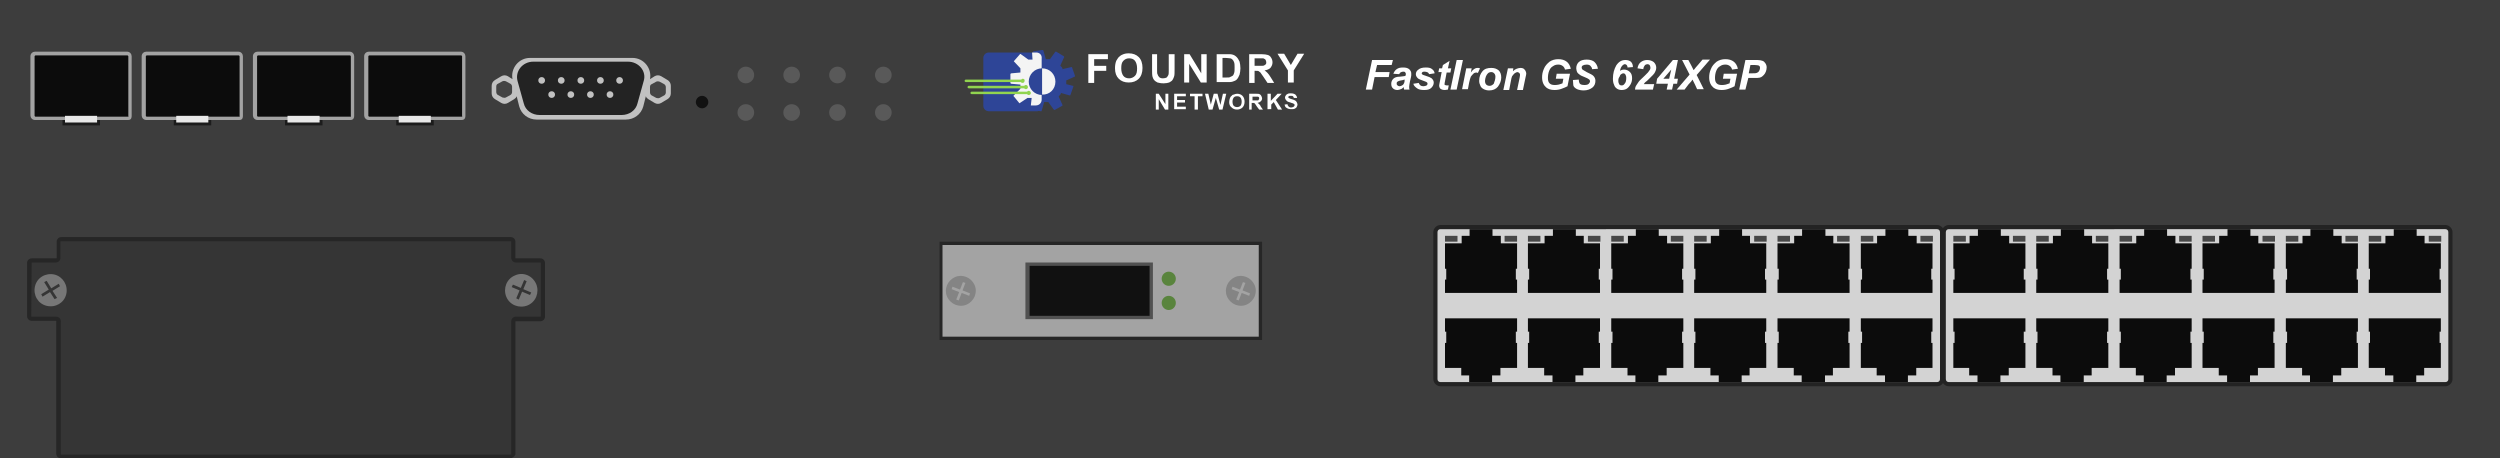 <?xml version="1.0" encoding="utf-8"?>
<!-- Copyright 2022 Virtual Console LLC. All rights reserved. Generator: Adobe Illustrator 26.0.2, SVG Export Plug-In . SVG Version: 6.00 Build 0)  -->
<svg version="1.1" id="Brocade_FGS624XGP" xmlns="http://www.w3.org/2000/svg" xmlns:xlink="http://www.w3.org/1999/xlink" x="0px"
	 y="0px" viewBox="0 0 600 110" style="enable-background:new 0 0 600 110;" xml:space="preserve">
<!-- Created by Evgenia -->
<style type="text/css">
	.st0{fill:#3D3D3D;}
	.st1{fill:#1C1C1C;}
	.st2{fill:#0C0C0C;}
	.st3{fill:#A3A3A3;}
	.st4{fill:#E8E8E8;}
	.st5{fill:#111111;}
	.st6{fill:#595959;}
	.st7{fill:#353535;}
	.st8{fill:#262626;}
	.st9{fill:#777777;}
	.st10{fill:#D3D3D3;}
	.st11{fill:#232323;}
	.st12{fill:#474747;}
	.st13{fill:#C1C1C1;}
	.st14{fill:#444444;}
	.st15{fill:#FFFFFF;}
	.st16{fill:#848484;}
	.st17{fill:#515151;}
	.st18{fill:#59843D;}
	.st19{fill:#2E4597;}
	.st20{fill:#F4F4F4;}
	.st21{fill:#91D44F;}
</style>
<g>
	<rect class="st0" width="600" height="110"/>
	<g>
		<g>
			<rect x="95.1" y="28.7" class="st1" width="9" height="1.4"/>
			<g>
				<path class="st2" d="M111.3,27.7V13.5c0-0.3-0.3-0.7-0.7-0.7h-22c-0.3,0-0.7,0.3-0.7,0.7v14.3c0,0.3,0.3,0.7,0.7,0.7h22.3
					C111.3,28.4,111.3,27.9,111.3,27.7z"/>
				<path class="st3" d="M110.8,28.8H88.5c-0.7,0-1.1-0.6-1.1-1.1V13.5c0-0.7,0.6-1.1,1.1-1.1h22.1c0.7,0,1.1,0.6,1.1,1.1v14.3
					C111.7,28.7,111.1,28.8,110.8,28.8z M88.6,13.3c0,0-0.2,0.1-0.2,0.2v14.3c0,0,0.1,0.2,0.2,0.2h22.3c0.1,0,0-0.1,0-0.2V13.5
					c0,0-0.1-0.2-0.2-0.2H88.6z"/>
			</g>
			<rect x="95.7" y="27.8" class="st4" width="7.7" height="1.6"/>
		</g>
		<g>
			<rect x="68.4" y="28.7" class="st1" width="9" height="1.4"/>
			<g>
				<path class="st2" d="M84.6,27.7V13.5c0-0.3-0.3-0.7-0.7-0.7h-22c-0.3,0-0.7,0.3-0.7,0.7v14.3c0,0.3,0.3,0.7,0.7,0.7h22.3
					C84.6,28.4,84.6,27.9,84.6,27.7z"/>
				<path class="st3" d="M84.1,28.8H61.8c-0.7,0-1.1-0.6-1.1-1.1V13.5c0-0.7,0.6-1.1,1.1-1.1h22.1c0.7,0,1.1,0.6,1.1,1.1v14.3
					C85,28.7,84.4,28.8,84.1,28.8z M61.9,13.3c0,0-0.2,0.1-0.2,0.2v14.3c0,0,0.1,0.2,0.2,0.2h22.3c0.1,0,0-0.1,0-0.2V13.5
					c0,0-0.1-0.2-0.2-0.2H61.9z"/>
			</g>
			<rect x="69" y="27.8" class="st4" width="7.7" height="1.6"/>
		</g>
		<g>
			<rect x="41.7" y="28.7" class="st1" width="9" height="1.4"/>
			<g>
				<path class="st2" d="M57.9,27.7V13.5c0-0.3-0.3-0.7-0.7-0.7h-22c-0.3,0-0.7,0.3-0.7,0.7v14.3c0,0.3,0.3,0.7,0.7,0.7h22.3
					C57.9,28.4,57.9,27.9,57.9,27.7z"/>
				<path class="st3" d="M57.4,28.8H35.1c-0.7,0-1.1-0.6-1.1-1.1V13.5c0-0.7,0.6-1.1,1.1-1.1h22.1c0.7,0,1.1,0.6,1.1,1.1v14.3
					C58.3,28.7,57.8,28.8,57.4,28.8z M35.2,13.3c0,0-0.2,0.1-0.2,0.2v14.3c0,0,0.1,0.2,0.2,0.2h22.3c0.1,0,0-0.1,0-0.2V13.5
					c0,0-0.1-0.2-0.2-0.2H35.2z"/>
			</g>
			<rect x="42.3" y="27.8" class="st4" width="7.7" height="1.6"/>
		</g>
		<g>
			<rect x="15" y="28.7" class="st1" width="9" height="1.4"/>
			<g>
				<path class="st2" d="M31.3,27.7V13.5c0-0.3-0.3-0.7-0.7-0.7H8.5c-0.3,0-0.7,0.3-0.7,0.7v14.3c0,0.3,0.3,0.7,0.7,0.7h22.3
					C31.3,28.4,31.3,27.9,31.3,27.7z"/>
				<path class="st3" d="M30.7,28.8H8.4c-0.7,0-1.1-0.6-1.1-1.1V13.5c0-0.7,0.6-1.1,1.1-1.1h22.1c0.7,0,1.1,0.6,1.1,1.1v14.3
					C31.6,28.7,31.1,28.8,30.7,28.8z M8.5,13.3c0,0-0.2,0.1-0.2,0.2v14.3c0,0,0.1,0.2,0.2,0.2h22.3c0.1,0,0-0.1,0-0.2V13.5
					c0,0-0.1-0.2-0.2-0.2C30.6,13.3,8.5,13.3,8.5,13.3z"/>
			</g>
			<rect x="15.6" y="27.8" class="st4" width="7.7" height="1.6"/>
		</g>
	</g>
	<path class="st5" d="M168.5,26L168.5,26c-0.8,0-1.5-0.7-1.5-1.5l0,0c0-0.8,0.7-1.5,1.5-1.5l0,0c0.8,0,1.5,0.7,1.5,1.5l0,0
		C170,25.3,169.3,26,168.5,26z"/>
	<g>
		<g>
			<circle class="st6" cx="212" cy="18" r="2"/>
			<circle class="st6" cx="212" cy="27" r="2"/>
		</g>
		<g>
			<circle class="st6" cx="201" cy="18" r="2"/>
			<circle class="st6" cx="201" cy="27" r="2"/>
		</g>
		<g>
			<circle class="st6" cx="190" cy="18" r="2"/>
			<circle class="st6" cx="190" cy="27" r="2"/>
		</g>
		<g>
			<circle class="st6" cx="179" cy="18" r="2"/>
			<circle class="st6" cx="179" cy="27" r="2"/>
		</g>
	</g>
	<g>
		<g>
			<path class="st7" d="M129.4,62.5h-5.9c-0.3,0-0.6-0.3-0.6-0.6V58c0-0.3-0.3-0.6-0.6-0.6H14.6c-0.3,0-0.6,0.3-0.6,0.6v3.9
				c0,0.3-0.3,0.6-0.6,0.6H7.6c-0.3,0-0.6,0.3-0.6,0.6V76c0,0.3,0.3,0.6,0.6,0.6h5.9c0.3,0,0.6,0.3,0.6,0.6v31.9
				c0,0.3,0.3,0.6,0.6,0.6h107.9c0.3,0,0.6-0.3,0.6-0.6v-32c0-0.3,0.3-0.6,0.6-0.6h5.9c0.3,0,0.6-0.3,0.6-0.6V63.1
				C130,62.8,129.7,62.5,129.4,62.5z"/>
			<path class="st8" d="M122.4,110H14.6c-0.6,0-1.1-0.5-1.1-1.1V77.1c0,0,0-0.1-0.1-0.1H7.6c-0.6,0-1.1-0.5-1.1-1.1V63.1
				C6.5,62.5,7,62,7.6,62h5.9c0,0,0.1,0,0.1-0.1V58c0-0.6,0.5-1.1,1.1-1.1h107.9c0.6,0,1.1,0.5,1.1,1.1v3.9c0,0,0,0.1,0.1,0.1h5.9
				c0.6,0,1.1,0.5,1.1,1.1V76c0,0.6-0.5,1.1-1.1,1.1h-5.9c0,0-0.1,0-0.1,0.1v31.9C123.5,109.5,123,110,122.4,110z M7.6,63
				C7.5,63,7.5,63,7.6,63L7.5,75.9c0,0,0,0.1,0.1,0.1h5.9c0.6,0,1.1,0.5,1.1,1.1V109c0,0,0,0.1,0.1,0.1h107.9c0,0,0.1,0,0.1-0.1
				V77.1c0-0.6,0.5-1.1,1.1-1.1h5.9c0,0,0.1,0,0.1-0.1V63.1c0,0,0-0.1-0.1-0.1h-5.9c-0.6,0-1.1-0.5-1.1-1.1V58c0,0,0-0.1-0.1-0.1
				h-108c0,0-0.1,0-0.1,0.1v3.9c0,0.6-0.5,1.1-1.1,1.1H7.6z"/>
		</g>
		<path class="st9" d="M13.1,65.9c-2.1-0.5-4.2,0.7-4.7,2.8c-0.5,2.1,0.7,4.2,2.8,4.7s4.2-0.7,4.7-2.8
			C16.4,68.5,15.1,66.4,13.1,65.9z M13.7,71.5l-0.6,0.3L12,70.1l-1.8,1.1l-0.3-0.6l1.8-1.1l-1.1-1.8l0.6-0.3l1.1,1.8l1.8-1.1
			l0.3,0.6l-1.8,1.1L13.7,71.5z"/>
		<path class="st9" d="M123.6,66.1c-2,0.8-2.9,3.1-2.1,5.1s3.1,2.9,5.1,2.1c2-0.8,2.9-3.1,2.1-5.1C127.8,66.1,125.5,65.2,123.6,66.1
			z M127.5,70.2l-0.3,0.6l-1.9-0.8l-0.8,1.9l-0.6-0.3l0.8-1.9l-1.9-0.8l0.3-0.6l1.9,0.8l0.8-1.9l0.6,0.3l-0.8,1.9L127.5,70.2z"/>
	</g>
	<g>
		<g>
			<g>
				<path class="st10" d="M464.9,92.2H345.7c-0.7,0-1.2-0.5-1.2-1.2V55.7c0-0.7,0.5-1.2,1.2-1.2h119.2c0.7,0,1.2,0.5,1.2,1.2V91
					C466.1,91.6,465.6,92.2,464.9,92.2z"/>
				<path class="st11" d="M464.9,92.7H345.7c-0.9,0-1.7-0.8-1.7-1.7V55.7c0-0.9,0.8-1.7,1.7-1.7h119.2c0.9,0,1.7,0.8,1.7,1.7V91
					C466.6,91.9,465.9,92.7,464.9,92.7z M345.7,55c-0.4,0-0.7,0.3-0.7,0.7V91c0,0.4,0.3,0.7,0.7,0.7h119.2c0.4,0,0.7-0.3,0.7-0.7
					V55.7c0-0.4-0.3-0.7-0.7-0.7H345.7z"/>
			</g>
			<g>
				<g>
					<polygon class="st2" points="463.8,64.5 463.8,64.2 463.8,58.4 460,58.4 460,56.6 458,56.6 458,55 452.5,55 452.5,56.6 
						450.5,56.6 450.5,58.4 446.6,58.4 446.6,64.2 446.6,64.5 446.9,64.5 446.9,67.1 446.6,67.1 446.6,70.3 463.8,70.3 463.8,67.1 
						463.5,67.1 463.5,64.5 					"/>
					<rect x="446.6" y="56.6" class="st12" width="3" height="1.4"/>
					<rect x="460.9" y="56.6" class="st12" width="3" height="1.4"/>
				</g>
				<g>
					<polygon class="st2" points="443.9,64.5 443.9,64.2 443.9,58.4 440,58.4 440,56.6 438.1,56.6 438.1,55 432.5,55 432.5,56.6 
						430.6,56.6 430.6,58.4 426.6,58.4 426.6,64.2 426.6,64.5 426.9,64.5 426.9,67.1 426.6,67.1 426.6,70.3 443.9,70.3 443.9,67.1 
						443.6,67.1 443.6,64.5 					"/>
					<rect x="426.6" y="56.6" class="st12" width="3" height="1.4"/>
					<rect x="440.9" y="56.6" class="st12" width="3" height="1.4"/>
				</g>
				<g>
					<polygon class="st2" points="423.9,64.5 423.9,64.2 423.9,58.4 420,58.4 420,56.6 418.1,56.6 418.1,55 412.6,55 412.6,56.6 
						410.6,56.6 410.6,58.4 406.6,58.4 406.6,64.2 406.6,64.5 406.9,64.5 406.9,67.1 406.6,67.1 406.6,70.3 423.9,70.3 423.9,67.1 
						423.6,67.1 423.6,64.5 					"/>
					<rect x="406.6" y="56.6" class="st12" width="3" height="1.4"/>
					<rect x="421" y="56.6" class="st12" width="3" height="1.4"/>
				</g>
				<g>
					<polygon class="st2" points="404,64.5 404,64.2 404,58.4 400.1,58.4 400.1,56.6 398.1,56.6 398.1,55 392.6,55 392.6,56.6 
						390.7,56.6 390.7,58.4 386.7,58.4 386.7,64.2 386.7,64.5 387,64.5 387,67.1 386.7,67.1 386.7,70.3 404,70.3 404,67.1 
						403.7,67.1 403.7,64.5 					"/>
					<rect x="386.7" y="56.6" class="st12" width="3" height="1.4"/>
					<rect x="401" y="56.6" class="st12" width="3" height="1.4"/>
				</g>
				<g>
					<polygon class="st2" points="384,64.5 384,64.2 384,58.4 380.1,58.4 380.1,56.6 378.2,56.6 378.2,55 372.7,55 372.7,56.6 
						370.7,56.6 370.7,58.4 366.7,58.4 366.7,64.2 366.7,64.5 367,64.5 367,67.1 366.7,67.1 366.7,70.3 384,70.3 384,67.1 
						383.7,67.1 383.7,64.5 					"/>
					<rect x="366.7" y="56.6" class="st12" width="3" height="1.4"/>
					<rect x="381.1" y="56.6" class="st12" width="3" height="1.4"/>
				</g>
				<g>
					<polygon class="st2" points="364.1,64.5 364.1,64.2 364.1,58.4 360.2,58.4 360.2,56.6 358.2,56.6 358.2,55 352.7,55 
						352.7,56.6 350.8,56.6 350.8,58.4 346.8,58.4 346.8,64.2 346.8,64.5 347.1,64.5 347.1,67.1 346.8,67.1 346.8,70.3 364.1,70.3 
						364.1,67.1 363.8,67.1 363.8,64.5 					"/>
					<rect x="346.8" y="56.6" class="st12" width="3" height="1.4"/>
					<rect x="361.1" y="56.6" class="st12" width="3" height="1.4"/>
				</g>
			</g>
			<g>
				<g>
					<polygon class="st2" points="446.6,82.3 446.6,82.5 446.6,88.3 450.4,88.3 450.4,90.1 452.4,90.1 452.4,91.7 457.9,91.7 
						457.9,90.1 459.9,90.1 459.9,88.3 463.8,88.3 463.8,82.5 463.8,82.3 463.5,82.3 463.5,79.6 463.8,79.6 463.8,76.4 446.6,76.4 
						446.6,79.6 446.9,79.6 446.9,82.3 					"/>
				</g>
				<g>
					<polygon class="st2" points="426.6,82.3 426.6,82.5 426.6,88.3 430.5,88.3 430.5,90.1 432.4,90.1 432.4,91.7 438,91.7 
						438,90.1 439.9,90.1 439.9,88.3 443.9,88.3 443.9,82.5 443.9,82.3 443.6,82.3 443.6,79.6 443.9,79.6 443.9,76.4 426.6,76.4 
						426.6,79.6 426.9,79.6 426.9,82.3 					"/>
				</g>
				<g>
					<polygon class="st2" points="406.6,82.3 406.6,82.5 406.6,88.3 410.5,88.3 410.5,90.1 412.5,90.1 412.5,91.7 418,91.7 
						418,90.1 419.9,90.1 419.9,88.3 423.9,88.3 423.9,82.5 423.9,82.3 423.6,82.3 423.6,79.6 423.9,79.6 423.9,76.4 406.6,76.4 
						406.6,79.6 406.9,79.6 406.9,82.3 					"/>
				</g>
				<g>
					<polygon class="st2" points="386.7,82.3 386.7,82.5 386.7,88.3 390.6,88.3 390.6,90.1 392.5,90.1 392.5,91.7 398,91.7 
						398,90.1 400,90.1 400,88.3 404,88.3 404,82.5 404,82.3 403.7,82.3 403.7,79.6 404,79.6 404,76.4 386.7,76.4 386.7,79.6 
						387,79.6 387,82.3 					"/>
				</g>
				<g>
					<polygon class="st2" points="366.7,82.3 366.7,82.5 366.7,88.3 370.6,88.3 370.6,90.1 372.6,90.1 372.6,91.7 378.1,91.7 
						378.1,90.1 380,90.1 380,88.3 384,88.3 384,82.5 384,82.3 383.7,82.3 383.7,79.6 384,79.6 384,76.4 366.7,76.4 366.7,79.6 
						367,79.6 367,82.3 					"/>
				</g>
				<g>
					<polygon class="st2" points="346.8,82.3 346.8,82.5 346.8,88.3 350.7,88.3 350.7,90.1 352.6,90.1 352.6,91.7 358.1,91.7 
						358.1,90.1 360.1,90.1 360.1,88.3 364.1,88.3 364.1,82.5 364.1,82.3 363.8,82.3 363.8,79.6 364.1,79.6 364.1,76.4 346.8,76.4 
						346.8,79.6 347.1,79.6 347.1,82.3 					"/>
				</g>
			</g>
		</g>
		<g>
			<g>
				<path class="st10" d="M586.9,92.2H467.7c-0.7,0-1.2-0.5-1.2-1.2V55.7c0-0.7,0.5-1.2,1.2-1.2h119.2c0.7,0,1.2,0.5,1.2,1.2V91
					C588.1,91.6,587.6,92.2,586.9,92.2z"/>
				<path class="st11" d="M586.9,92.7H467.7c-0.9,0-1.7-0.8-1.7-1.7V55.7c0-0.9,0.8-1.7,1.7-1.7h119.2c0.9,0,1.7,0.8,1.7,1.7V91
					C588.6,91.9,587.8,92.7,586.9,92.7z M467.7,55c-0.4,0-0.7,0.3-0.7,0.7V91c0,0.4,0.3,0.7,0.7,0.7h119.2c0.4,0,0.7-0.3,0.7-0.7
					V55.7c0-0.4-0.3-0.7-0.7-0.7H467.7z"/>
			</g>
			<g>
				<g>
					<polygon class="st2" points="585.8,64.5 585.8,64.2 585.8,58.4 581.9,58.4 581.9,56.6 580,56.6 580,55 574.5,55 574.5,56.6 
						572.5,56.6 572.5,58.4 568.5,58.4 568.5,64.2 568.5,64.5 568.8,64.5 568.8,67.1 568.5,67.1 568.5,70.3 585.8,70.3 585.8,67.1 
						585.5,67.1 585.5,64.5 					"/>
					<rect x="568.5" y="56.6" class="st12" width="3" height="1.4"/>
					<rect x="582.9" y="56.6" class="st12" width="3" height="1.4"/>
				</g>
				<g>
					<polygon class="st2" points="565.9,64.5 565.9,64.2 565.9,58.4 562,58.4 562,56.6 560,56.6 560,55 554.5,55 554.5,56.6 
						552.6,56.6 552.6,58.4 548.6,58.4 548.6,64.2 548.6,64.5 548.9,64.5 548.9,67.1 548.6,67.1 548.6,70.3 565.9,70.3 565.9,67.1 
						565.6,67.1 565.6,64.5 					"/>
					<rect x="548.6" y="56.6" class="st12" width="3" height="1.4"/>
					<rect x="562.9" y="56.6" class="st12" width="3" height="1.4"/>
				</g>
				<g>
					<polygon class="st2" points="545.9,64.5 545.9,64.2 545.9,58.4 542,58.4 542,56.6 540.1,56.6 540.1,55 534.6,55 534.6,56.6 
						532.6,56.6 532.6,58.4 528.6,58.4 528.6,64.2 528.6,64.5 528.9,64.5 528.9,67.1 528.6,67.1 528.6,70.3 545.9,70.3 545.9,67.1 
						545.6,67.1 545.6,64.5 					"/>
					<rect x="528.6" y="56.6" class="st12" width="3" height="1.4"/>
					<rect x="543" y="56.6" class="st12" width="3" height="1.4"/>
				</g>
				<g>
					<polygon class="st2" points="526,64.5 526,64.2 526,58.4 522.1,58.4 522.1,56.6 520.1,56.6 520.1,55 514.6,55 514.6,56.6 
						512.7,56.6 512.7,58.4 508.7,58.4 508.7,64.2 508.7,64.5 509,64.5 509,67.1 508.7,67.1 508.7,70.3 526,70.3 526,67.1 
						525.7,67.1 525.7,64.5 					"/>
					<rect x="508.7" y="56.6" class="st12" width="3" height="1.4"/>
					<rect x="523" y="56.6" class="st12" width="3" height="1.4"/>
				</g>
				<g>
					<polygon class="st2" points="506,64.5 506,64.2 506,58.4 502.1,58.4 502.1,56.6 500.2,56.6 500.2,55 494.6,55 494.6,56.6 
						492.7,56.6 492.7,58.4 488.7,58.4 488.7,64.2 488.7,64.5 489,64.5 489,67.1 488.7,67.1 488.7,70.3 506,70.3 506,67.1 
						505.7,67.1 505.7,64.5 					"/>
					<rect x="488.7" y="56.6" class="st12" width="3" height="1.4"/>
					<rect x="503" y="56.6" class="st12" width="3" height="1.4"/>
				</g>
				<g>
					<polygon class="st2" points="486.1,64.5 486.1,64.2 486.1,58.4 482.2,58.4 482.2,56.6 480.2,56.6 480.2,55 474.7,55 
						474.7,56.6 472.7,56.6 472.7,58.4 468.8,58.4 468.8,64.2 468.8,64.5 469.1,64.5 469.1,67.1 468.8,67.1 468.8,70.3 486.1,70.3 
						486.1,67.1 485.7,67.1 485.7,64.5 					"/>
					<rect x="468.8" y="56.6" class="st12" width="3" height="1.4"/>
					<rect x="483.1" y="56.6" class="st12" width="3" height="1.4"/>
				</g>
			</g>
			<g>
				<g>
					<polygon class="st2" points="568.5,82.3 568.5,82.5 568.5,88.3 572.4,88.3 572.4,90.1 574.4,90.1 574.4,91.7 579.9,91.7 
						579.9,90.1 581.8,90.1 581.8,88.3 585.8,88.3 585.8,82.5 585.8,82.3 585.5,82.3 585.5,79.6 585.8,79.6 585.8,76.4 568.5,76.4 
						568.5,79.6 568.8,79.6 568.8,82.3 					"/>
				</g>
				<g>
					<polygon class="st2" points="548.6,82.3 548.6,82.5 548.6,88.3 552.5,88.3 552.5,90.1 554.4,90.1 554.4,91.7 559.9,91.7 
						559.9,90.1 561.9,90.1 561.9,88.3 565.9,88.3 565.9,82.5 565.9,82.3 565.6,82.3 565.6,79.6 565.9,79.6 565.9,76.4 548.6,76.4 
						548.6,79.6 548.9,79.6 548.9,82.3 					"/>
				</g>
				<g>
					<polygon class="st2" points="528.6,82.3 528.6,82.5 528.6,88.3 532.5,88.3 532.5,90.1 534.5,90.1 534.5,91.7 540,91.7 
						540,90.1 541.9,90.1 541.9,88.3 545.9,88.3 545.9,82.5 545.9,82.3 545.6,82.3 545.6,79.6 545.9,79.6 545.9,76.4 528.6,76.4 
						528.6,79.6 528.9,79.6 528.9,82.3 					"/>
				</g>
				<g>
					<polygon class="st2" points="508.7,82.3 508.7,82.5 508.7,88.3 512.6,88.3 512.6,90.1 514.5,90.1 514.5,91.7 520,91.7 
						520,90.1 522,90.1 522,88.3 526,88.3 526,82.5 526,82.3 525.7,82.3 525.7,79.6 526,79.6 526,76.4 508.7,76.4 508.7,79.6 
						509,79.6 509,82.3 					"/>
				</g>
				<g>
					<polygon class="st2" points="488.7,82.3 488.7,82.5 488.7,88.3 492.6,88.3 492.6,90.1 494.5,90.1 494.5,91.7 500.1,91.7 
						500.1,90.1 502,90.1 502,88.3 506,88.3 506,82.5 506,82.3 505.7,82.3 505.7,79.6 506,79.6 506,76.4 488.7,76.4 488.7,79.6 
						489,79.6 489,82.3 					"/>
				</g>
				<g>
					<polygon class="st2" points="468.8,82.3 468.8,82.5 468.8,88.3 472.6,88.3 472.6,90.1 474.6,90.1 474.6,91.7 480.1,91.7 
						480.1,90.1 482.1,90.1 482.1,88.3 486.1,88.3 486.1,82.5 486.1,82.3 485.7,82.3 485.7,79.6 486.1,79.6 486.1,76.4 468.8,76.4 
						468.8,79.6 469.1,79.6 469.1,82.3 					"/>
				</g>
			</g>
		</g>
	</g>
	<g>
		<path class="st13" d="M160.2,19.2l-1.5-0.9c-0.5-0.3-1.1-0.3-1.6,0l-1.1,0.7c0.5-2.6-1.5-5.1-4.2-5.1h-24.6
			c-2.7,0-4.7,2.5-4.2,5.1l-1.1-0.7c-0.5-0.3-1.1-0.3-1.6,0l-1.5,0.9c-0.5,0.3-0.8,0.8-0.8,1.4v1.8c0,0.6,0.3,1.1,0.8,1.4l1.5,0.9
			c0.5,0.3,1.1,0.3,1.6,0l1.5-0.9c0.3-0.2,0.5-0.4,0.6-0.7l0.6,2.4c0.5,1.9,2.2,3.2,4.2,3.2h21.4c2,0,3.7-1.3,4.2-3.2l0.6-2.4
			c0.1,0.3,0.3,0.5,0.6,0.7l1.5,0.9c0.5,0.3,1.1,0.3,1.6,0l1.5-0.9c0.5-0.3,0.8-0.8,0.8-1.4v-1.8C161,20,160.7,19.5,160.2,19.2z"/>
		<g>
			<path class="st11" d="M149.2,27.6h-19.7c-1.8,0-3.4-1.1-3.8-2.8l-1.5-5.4c-0.6-2.3,1.2-4.6,3.8-4.6h22.7c2.6,0,4.5,2.3,3.8,4.6
				l-1.5,5.4C152.6,26.5,151,27.6,149.2,27.6z"/>
			<g>
				<circle class="st13" cx="130" cy="19.3" r="0.8"/>
				<circle class="st13" cx="134.7" cy="19.3" r="0.8"/>
				<circle class="st13" cx="139.4" cy="19.3" r="0.8"/>
				<circle class="st13" cx="144.1" cy="19.3" r="0.8"/>
				<circle class="st13" cx="148.7" cy="19.3" r="0.8"/>
			</g>
			<g>
				<circle class="st13" cx="132.4" cy="22.7" r="0.8"/>
				<circle class="st13" cx="137" cy="22.7" r="0.8"/>
				<circle class="st13" cx="141.7" cy="22.7" r="0.8"/>
				<circle class="st13" cx="146.4" cy="22.7" r="0.8"/>
			</g>
		</g>
		<path class="st14" d="M122.9,22.1v-1.3c0-0.3-0.2-0.6-0.4-0.7l-1.1-0.6c-0.3-0.1-0.6-0.1-0.8,0l-1.1,0.6c-0.3,0.1-0.4,0.4-0.4,0.7
			v1.3c0,0.3,0.2,0.6,0.4,0.7l1.1,0.6c0.3,0.1,0.6,0.1,0.8,0l1.1-0.6C122.7,22.7,122.9,22.4,122.9,22.1z"/>
		<path class="st14" d="M159.8,22.2v-1.3c0-0.3-0.2-0.6-0.4-0.7l-1.1-0.6c-0.3-0.1-0.6-0.1-0.8,0l-1.1,0.6c-0.3,0.1-0.4,0.4-0.4,0.7
			v1.3c0,0.3,0.2,0.6,0.4,0.7l1.1,0.6c0.3,0.1,0.6,0.1,0.8,0l1.1-0.6C159.6,22.8,159.8,22.5,159.8,22.2z"/>
	</g>
	<g>
		<path class="st15" d="M327.8,21.5l1.5-7.1h5l-0.3,1.2h-3.5l-0.4,1.7h3.4l-0.2,1.2h-3.4l-0.6,3H327.8z"/>
		<path class="st15" d="M335.8,17.8l-1.4-0.1c0.2-0.5,0.4-0.8,0.8-1.1s0.9-0.4,1.5-0.4c0.7,0,1.1,0.1,1.5,0.4c0.3,0.3,0.5,0.6,0.5,1
			c0,0.2,0,0.3,0,0.5s-0.1,0.6-0.3,1.4c-0.1,0.6-0.2,1-0.2,1.3c0,0.2,0,0.5,0.1,0.7H337c-0.1-0.2-0.1-0.4-0.1-0.6
			c-0.2,0.2-0.4,0.4-0.7,0.5c-0.3,0.1-0.5,0.2-0.8,0.2c-0.4,0-0.8-0.1-1.1-0.4c-0.3-0.3-0.4-0.6-0.4-1.1c0-0.5,0.2-0.9,0.5-1.2
			c0.3-0.3,0.8-0.5,1.6-0.5c0.7-0.1,1.1-0.1,1.3-0.2c0.1-0.2,0.1-0.3,0.1-0.5c0-0.1-0.1-0.3-0.2-0.4s-0.3-0.1-0.5-0.1
			c-0.2,0-0.4,0.1-0.6,0.2C336,17.5,335.9,17.6,335.8,17.8z M337.1,19.1c-0.1,0-0.2,0-0.3,0.1c-0.7,0.1-1.1,0.2-1.4,0.4
			c-0.2,0.1-0.2,0.3-0.2,0.5c0,0.2,0.1,0.3,0.2,0.4c0.1,0.1,0.3,0.2,0.5,0.2c0.2,0,0.4-0.1,0.6-0.2c0.2-0.1,0.3-0.2,0.4-0.4
			c0.1-0.2,0.2-0.4,0.2-0.7L337.1,19.1z"/>
		<path class="st15" d="M339.2,20.1l1.3-0.2c0.1,0.3,0.3,0.5,0.4,0.6s0.4,0.2,0.7,0.2c0.3,0,0.6-0.1,0.8-0.2
			c0.1-0.1,0.2-0.2,0.2-0.4c0-0.1,0-0.2-0.1-0.3c-0.1-0.1-0.3-0.2-0.6-0.3c-0.8-0.3-1.4-0.5-1.6-0.7c-0.3-0.3-0.5-0.6-0.5-1
			s0.2-0.8,0.5-1c0.4-0.4,1-0.6,1.9-0.6c0.7,0,1.2,0.1,1.5,0.4c0.3,0.2,0.6,0.6,0.6,1l-1.3,0.2c-0.1-0.2-0.2-0.3-0.3-0.4
			c-0.2-0.1-0.5-0.2-0.7-0.2c-0.3,0-0.5,0-0.6,0.1c-0.1,0.1-0.2,0.2-0.2,0.3c0,0.1,0.1,0.2,0.2,0.3c0.1,0.1,0.3,0.1,0.8,0.3
			c0.7,0.2,1.1,0.4,1.4,0.6c0.3,0.3,0.5,0.6,0.5,1c0,0.5-0.2,0.9-0.6,1.3c-0.4,0.4-1,0.5-1.7,0.5c-0.7,0-1.3-0.1-1.7-0.4
			S339.3,20.6,339.2,20.1z"/>
		<path class="st15" d="M345.2,17.4l0.2-1h0.7l0.2-0.8l1.6-1l-0.4,1.8h0.8l-0.2,1h-0.9l-0.4,2.1c-0.1,0.4-0.1,0.6-0.1,0.7
			c0,0.1,0,0.2,0.1,0.2s0.2,0.1,0.4,0.1c0.1,0,0.2,0,0.5,0l-0.2,1c-0.2,0-0.5,0.1-0.7,0.1c-0.5,0-0.8-0.1-1.1-0.3
			c-0.2-0.2-0.3-0.5-0.3-0.8c0-0.2,0.1-0.5,0.2-1.1l0.4-2.1H345.2z"/>
		<path class="st15" d="M348.1,21.5l1.5-7.1h1.5l-1.5,7.1H348.1z"/>
		<path class="st15" d="M351.9,16.4h1.3l-0.2,1c0.5-0.7,1-1.1,1.6-1.1c0.2,0,0.4,0,0.6,0.1l-0.5,1.1c-0.1,0-0.3-0.1-0.4-0.1
			c-0.2,0-0.5,0.1-0.7,0.3s-0.4,0.4-0.6,0.7c-0.1,0.3-0.3,0.8-0.4,1.4l-0.3,1.6h-1.4L351.9,16.4z"/>
		<path class="st15" d="M355,19.4c0-1,0.3-1.7,0.8-2.3c0.5-0.6,1.2-0.8,2.1-0.8c0.8,0,1.3,0.2,1.8,0.6c0.4,0.4,0.6,1,0.6,1.7
			c0,0.8-0.3,1.5-0.8,2.2c-0.5,0.6-1.2,0.9-2.1,0.9c-0.5,0-0.9-0.1-1.3-0.3c-0.4-0.2-0.7-0.5-0.8-0.8C355.1,20.2,355,19.8,355,19.4z
			 M358.9,18.4c0-0.3-0.1-0.6-0.3-0.8c-0.2-0.2-0.4-0.3-0.7-0.3c-0.3,0-0.6,0.1-0.8,0.3c-0.2,0.2-0.4,0.5-0.5,0.8s-0.2,0.7-0.2,1
			c0,0.4,0.1,0.7,0.3,0.9c0.2,0.2,0.5,0.3,0.8,0.3c0.4,0,0.7-0.2,1-0.5C358.7,19.6,358.9,19,358.9,18.4z"/>
		<path class="st15" d="M361.9,16.4h1.3l-0.1,0.7c0.3-0.3,0.6-0.5,0.9-0.6c0.3-0.1,0.6-0.2,0.9-0.2c0.4,0,0.8,0.1,1,0.4
			c0.2,0.2,0.4,0.6,0.4,1c0,0.2-0.1,0.5-0.2,1l-0.6,2.9h-1.4l0.6-2.9c0.1-0.4,0.1-0.7,0.1-0.8c0-0.2-0.1-0.3-0.2-0.4
			c-0.1-0.1-0.3-0.2-0.4-0.2c-0.2,0-0.4,0.1-0.7,0.3c-0.2,0.2-0.4,0.4-0.6,0.7c-0.1,0.2-0.2,0.6-0.3,1.2l-0.4,2.1h-1.4L361.9,16.4z"
			/>
		<path class="st15" d="M373.6,17.7h3.2l-0.6,3c-0.4,0.2-0.8,0.4-1.4,0.6c-0.5,0.2-1.1,0.3-1.7,0.3c-0.9,0-1.5-0.2-2-0.6
			c-0.6-0.5-1-1.3-1-2.4c0-0.7,0.1-1.3,0.4-2c0.3-0.8,0.8-1.3,1.4-1.8c0.6-0.4,1.3-0.6,2.1-0.6s1.5,0.2,2,0.6c0.5,0.4,0.8,0.9,1,1.7
			l-1.4,0.2c-0.1-0.4-0.3-0.7-0.6-0.9c-0.3-0.2-0.6-0.3-1-0.3c-0.5,0-0.9,0.1-1.3,0.4c-0.4,0.2-0.7,0.6-0.9,1.1
			c-0.2,0.5-0.3,1.1-0.3,1.7c0,0.6,0.1,1,0.4,1.3c0.3,0.3,0.7,0.4,1.2,0.4c0.3,0,0.6,0,1-0.1s0.6-0.2,0.9-0.3l0.2-1.1h-1.8
			L373.6,17.7z"/>
		<path class="st15" d="M377.5,19.2l1.4-0.1c0,0.4,0.1,0.7,0.2,0.9c0.2,0.3,0.6,0.4,1.2,0.4c0.5,0,0.8-0.1,1-0.3
			c0.2-0.2,0.3-0.4,0.3-0.6c0-0.2-0.1-0.4-0.3-0.5c-0.1-0.1-0.5-0.3-1-0.5c-0.5-0.2-1-0.4-1.2-0.6c-0.3-0.2-0.5-0.4-0.6-0.6
			c-0.1-0.3-0.2-0.6-0.2-0.9c0-0.6,0.2-1.1,0.6-1.5c0.4-0.4,1.1-0.6,1.9-0.6c0.8,0,1.5,0.2,1.9,0.6s0.7,0.9,0.8,1.6l-1.4,0.1
			c0-0.3-0.2-0.6-0.4-0.8c-0.2-0.2-0.5-0.3-0.9-0.3c-0.4,0-0.7,0.1-0.9,0.2c-0.2,0.1-0.3,0.3-0.3,0.5c0,0.2,0.1,0.4,0.2,0.5
			c0.2,0.1,0.5,0.3,1,0.6c0.8,0.4,1.3,0.6,1.6,0.9c0.3,0.3,0.5,0.7,0.5,1.2c0,0.6-0.2,1.2-0.7,1.6c-0.5,0.4-1.2,0.7-2.1,0.7
			c-0.6,0-1.1-0.1-1.6-0.3c-0.4-0.2-0.8-0.5-0.9-0.9C377.6,20.1,377.5,19.7,377.5,19.2z"/>
		<path class="st15" d="M391.9,16.1l-1.3,0.1c0-0.3-0.1-0.5-0.2-0.6c-0.1-0.1-0.3-0.2-0.4-0.2c-0.2,0-0.4,0.1-0.6,0.3
			c-0.3,0.3-0.5,0.7-0.6,1.3c0.3-0.2,0.6-0.3,1-0.3c0.5,0,1,0.2,1.4,0.6c0.4,0.4,0.5,0.9,0.5,1.5c0,0.5-0.1,1-0.4,1.5
			s-0.6,0.8-0.9,1s-0.8,0.3-1.2,0.3c-0.4,0-0.8-0.1-1.1-0.3s-0.6-0.5-0.7-0.9c-0.2-0.4-0.3-0.9-0.3-1.5c0-1.3,0.3-2.3,0.8-3.2
			c0.6-0.9,1.3-1.3,2.2-1.3c0.5,0,0.9,0.1,1.3,0.4C391.7,15.1,391.9,15.5,391.9,16.1z M388.4,19.4c0,0.4,0.1,0.6,0.2,0.8
			c0.1,0.2,0.3,0.3,0.6,0.3c0.3,0,0.5-0.1,0.7-0.4c0.3-0.3,0.4-0.8,0.4-1.4c0-0.4-0.1-0.6-0.2-0.8c-0.1-0.2-0.3-0.3-0.5-0.3
			c-0.2,0-0.4,0.1-0.5,0.2c-0.2,0.1-0.3,0.3-0.4,0.6C388.4,18.8,388.4,19.1,388.4,19.4z"/>
		<path class="st15" d="M394.4,16.6l-1.4-0.2c0.1-0.7,0.4-1.2,0.8-1.5c0.4-0.3,0.9-0.5,1.5-0.5c0.7,0,1.2,0.2,1.6,0.5
			c0.4,0.4,0.6,0.8,0.6,1.4c0,0.3-0.1,0.6-0.2,0.8c-0.1,0.3-0.3,0.6-0.6,0.9c-0.2,0.2-0.5,0.5-0.9,0.9c-0.4,0.4-0.7,0.7-0.9,0.8
			c-0.1,0.1-0.3,0.3-0.4,0.5h2.5l-0.3,1.3h-4.3c0-0.3,0.1-0.7,0.3-1c0.2-0.3,0.4-0.6,0.6-0.9c0.2-0.3,0.7-0.7,1.3-1.3
			c0.5-0.5,0.8-0.8,0.9-0.9c0.2-0.3,0.4-0.5,0.5-0.7s0.1-0.3,0.1-0.5c0-0.2-0.1-0.4-0.2-0.6c-0.1-0.1-0.3-0.2-0.5-0.2
			c-0.2,0-0.4,0.1-0.6,0.2C394.6,15.9,394.4,16.2,394.4,16.6z"/>
		<path class="st15" d="M400.3,20.1h-2.8l0.2-1.2l3.8-4.5h1.2l-0.9,4.5h0.9l-0.2,1.2h-0.9l-0.3,1.4H400L400.3,20.1z M400.6,18.9
			l0.5-2.2l-1.9,2.2H400.6z"/>
		<path class="st15" d="M404.3,21.5h-1.9l3.1-3.6l-1.8-3.5h1.5l0.7,1.3c0,0,0.2,0.4,0.5,1c0,0,0,0.1,0.1,0.1c0.4-0.5,0.7-0.9,1-1.2
			l1.1-1.3h1.8l-3.2,3.7l1.7,3.4h-1.6l-0.5-1.1c-0.3-0.6-0.5-1-0.6-1.2c-0.1,0.2-0.4,0.6-1,1.2L404.3,21.5z"/>
		<path class="st15" d="M413.7,17.7h3.2l-0.6,3c-0.4,0.2-0.8,0.4-1.4,0.6c-0.5,0.2-1.1,0.3-1.7,0.3c-0.9,0-1.5-0.2-2-0.6
			c-0.6-0.5-1-1.3-1-2.4c0-0.7,0.1-1.3,0.4-2c0.3-0.8,0.8-1.3,1.4-1.8c0.6-0.4,1.3-0.6,2.1-0.6s1.5,0.2,2,0.6c0.5,0.4,0.8,0.9,1,1.7
			l-1.4,0.2c-0.1-0.4-0.3-0.7-0.6-0.9c-0.3-0.2-0.6-0.3-1-0.3c-0.5,0-0.9,0.1-1.3,0.4c-0.4,0.2-0.7,0.6-0.9,1.1
			c-0.2,0.5-0.3,1.1-0.3,1.7c0,0.6,0.1,1,0.4,1.3c0.3,0.3,0.7,0.4,1.2,0.4c0.3,0,0.6,0,1-0.1c0.3-0.1,0.6-0.2,0.9-0.3l0.2-1.1h-1.8
			L413.7,17.7z"/>
		<path class="st15" d="M418.9,21.5h-1.5l1.5-7.1h2.9c0.5,0,0.9,0.1,1.2,0.2c0.3,0.1,0.5,0.3,0.7,0.6c0.2,0.3,0.3,0.6,0.3,1
			c0,0.4-0.1,0.7-0.2,1c-0.1,0.3-0.3,0.6-0.5,0.8s-0.4,0.4-0.6,0.5s-0.5,0.2-0.9,0.2c-0.2,0-0.7,0-1.3,0h-0.9L418.9,21.5z
			 M419.7,17.6h0.4c0.8,0,1.3,0,1.5-0.1c0.3-0.1,0.5-0.3,0.6-0.5s0.2-0.4,0.2-0.7c0-0.2,0-0.3-0.1-0.4c-0.1-0.1-0.2-0.2-0.3-0.2
			c-0.1,0-0.4-0.1-0.9-0.1h-1L419.7,17.6z"/>
	</g>
	<g>
		<g>
			<g>
				<rect x="225.9" y="58.4" class="st3" width="76.7" height="22.8"/>
				<path class="st8" d="M302.9,81.6h-77.4V58h77.4V81.6z M226.2,80.8h75.9v-22h-75.9L226.2,80.8L226.2,80.8z"/>
			</g>
			<path class="st16" d="M229.2,66.5c-1.8,0.8-2.7,2.9-1.9,4.7c0.8,1.8,2.9,2.7,4.7,1.9s2.7-2.9,1.9-4.7
				C233.1,66.6,231,65.7,229.2,66.5z M232.8,70.4l-0.2,0.6l-1.8-0.7l-0.7,1.8l-0.6-0.2l0.7-1.8l-1.8-0.7l0.2-0.6l1.8,0.7l0.7-1.8
				l0.6,0.2l-0.7,1.8L232.8,70.4z"/>
			<path class="st16" d="M296.4,66.5c-1.8,0.8-2.7,2.9-1.9,4.7c0.8,1.8,2.9,2.7,4.7,1.9s2.7-2.9,1.9-4.7
				C300.3,66.6,298.2,65.7,296.4,66.5z M300,70.4l-0.2,0.6l-1.8-0.7l-0.7,1.8l-0.6-0.2l0.7-1.8l-1.8-0.7l0.2-0.6l1.8,0.7l0.7-1.8
				l0.6,0.2l-0.7,1.8L300,70.4z"/>
		</g>
		<g>
			<g>
				<rect x="246.6" y="63.4" class="st5" width="29.7" height="12.8"/>
				<path class="st17" d="M276.7,76.6h-30.6V63h30.6V76.6z M247.1,75.8h28.8V63.8h-28.8V75.8z"/>
			</g>
			<g>
				<circle class="st18" cx="280.5" cy="66.9" r="1.7"/>
				<circle class="st18" cx="280.5" cy="72.7" r="1.7"/>
			</g>
		</g>
	</g>
	<g>
		<g>
			<path class="st19" d="M248.9,26.7h-11.6c-0.7,0-1.3-0.6-1.3-1.3V13.9c0-0.7,0.6-1.3,1.3-1.3h11.6c0.7,0,1.3,0.6,1.3,1.3v11.6
				C250.1,26.1,249.5,26.7,248.9,26.7z"/>
			<g>
				<path class="st19" d="M255.9,20.2C255.9,20.2,255.9,20.2,255.9,20.2c0-0.1,0-0.1,0-0.1c0,0,0-0.1,0-0.1c0,0,0-0.1,0-0.1
					c0,0,0,0,0,0c0,0,0,0,0,0c0,0,0,0,0,0c0,0,0-0.1,0-0.1c0,0,0-0.1,0-0.1c0,0,0,0,0,0c0,0,0,0,0,0c0,0,0,0,0,0c0,0,0-0.1,0-0.1
					c0,0,0-0.1,0-0.1c0,0,0,0,0-0.1c0,0,0,0,0-0.1c0,0,0,0,0,0l2-0.9c0.1,0,0.1-0.1,0.1-0.2l-0.7-2c0-0.1-0.1-0.1-0.2-0.1l-2.1,0.5
					c0,0,0,0,0,0c0,0,0,0,0-0.1c0,0,0,0,0-0.1c0,0,0,0-0.1-0.1c0,0,0,0,0-0.1c0,0,0,0,0,0c0,0,0,0,0,0c0,0,0,0,0,0c0,0,0,0,0,0
					c0,0,0,0,0,0c0,0,0,0-0.1-0.1c0,0,0,0-0.1-0.1c0,0,0,0,0,0c0,0,0,0,0,0c0,0,0,0,0,0c0,0,0,0-0.1-0.1c0,0,0,0-0.1-0.1
					c0,0,0,0,0-0.1c0,0,0,0,0,0c0,0,0,0,0,0l0.9-2c0-0.1,0-0.2-0.1-0.2l-1.8-1.1c-0.1,0-0.2,0-0.2,0l-1.3,1.8c0,0,0,0,0,0
					c0,0,0,0-0.1,0c0,0,0,0-0.1,0c0,0-0.1,0-0.1,0c0,0-0.1,0-0.1,0c0,0,0,0,0,0c0,0,0,0,0,0c0,0,0,0,0,0c0,0-0.1,0-0.1,0
					c0,0-0.1,0-0.1,0c0,0,0,0,0,0c0,0,0,0,0,0c0,0,0,0,0,0c0,0-0.1,0-0.1,0c0,0-0.1,0-0.1,0c0,0,0,0-0.1,0c0,0,0,0-0.1,0
					c0,0,0,0,0,0l-0.6-2.1c0-0.1-0.1-0.1-0.2-0.1l-2.1,0.3c-0.1,0-0.2,0.1-0.2,0.2l0.1,2.2c0,0,0,0,0,0c0,0,0,0-0.1,0c0,0,0,0-0.1,0
					c0,0-0.1,0-0.1,0c0,0,0,0-0.1,0c0,0,0,0,0,0c0,0,0,0,0,0c0,0,0,0,0,0c0,0-0.1,0-0.1,0c0,0-0.1,0-0.1,0c0,0,0,0,0,0c0,0,0,0,0,0
					c0,0,0,0,0,0c0,0,0,0-0.1,0c0,0,0,0-0.1,0c0,0,0,0-0.1,0c0,0,0,0-0.1,0c0,0,0,0,0,0l-1.8-1.3c-0.1-0.1-0.2,0-0.2,0l-1.4,1.6
					c-0.1,0.1-0.1,0.2,0,0.2l1.5,1.6c0,0,0,0,0,0c0,0,0,0,0,0.1c0,0,0,0,0,0.1c0,0,0,0.1,0,0.1c0,0,0,0,0,0.1c0,0,0,0,0,0
					c0,0,0,0,0,0c0,0,0,0,0,0c0,0,0,0.1,0,0.1c0,0,0,0.1,0,0.1c0,0,0,0,0,0c0,0,0,0,0,0c0,0,0,0,0,0c0,0,0,0,0,0c0,0,0,0,0,0
					c0,0,0,0,0,0.1c0,0,0,0.1,0,0.1c0,0,0,0,0,0.1c0,0,0,0,0,0.1c0,0,0,0,0,0l-2.2,0.2c-0.1,0-0.2,0.1-0.2,0.2l0,2.1
					c0,0.1,0.1,0.2,0.2,0.2l2.2,0.2c0,0,0,0,0,0c0,0,0,0,0,0.1c0,0,0,0,0,0.1c0,0,0,0.1,0,0.1c0,0,0,0,0,0.1c0,0,0,0,0,0
					c0,0,0,0,0,0c0,0,0,0,0,0c0,0,0,0.1,0,0.1c0,0,0,0.1,0,0.1c0,0,0,0,0,0c0,0,0,0,0,0c0,0,0,0,0,0c0,0,0,0,0,0.1c0,0,0,0.1,0,0.1
					c0,0,0,0,0,0.1c0,0,0,0,0,0.1c0,0,0,0,0,0l-1.6,1.6c-0.1,0.1-0.1,0.2,0,0.2l1.3,1.6c0.1,0.1,0.2,0.1,0.2,0l1.8-1.2c0,0,0,0,0,0
					c0,0,0,0,0.1,0c0,0,0,0,0.1,0c0,0,0,0,0.1,0c0,0,0,0,0.1,0c0,0,0,0,0,0c0,0,0,0,0,0c0,0,0,0,0,0c0,0,0.1,0,0.1,0
					c0,0,0.1,0,0.1,0c0,0,0,0,0,0c0,0,0,0,0,0c0,0,0,0,0,0c0,0,0,0,0,0c0,0,0,0,0,0c0,0,0,0,0.1,0c0,0,0.1,0,0.1,0c0,0,0,0,0.1,0
					c0,0,0,0,0.1,0c0,0,0,0,0,0l-0.2,2.2c0,0.1,0.1,0.2,0.1,0.2l2.1,0.4c0.1,0,0.2,0,0.2-0.1l0.6-2.1c0,0,0,0,0,0c0,0,0,0,0.1,0
					c0,0,0,0,0.1,0c0,0,0.1,0,0.1,0c0,0,0.1,0,0.1,0c0,0,0,0,0,0c0,0,0,0,0,0c0,0,0,0,0,0v0c0,0,0,0,0,0c0,0,0.1,0,0.1,0
					s0.1,0,0.1,0c0,0,0,0,0,0l0,0c0,0,0,0,0,0c0,0,0,0,0,0c0,0,0,0,0,0c0,0,0.1,0,0.1,0c0,0,0.1,0,0.1,0c0,0,0,0,0.1,0
					c0,0,0,0,0.1,0c0,0,0,0,0,0l1.3,1.8c0.1,0.1,0.2,0.1,0.2,0.1l1.8-1c0.1,0,0.1-0.1,0.1-0.2l-0.9-2c0,0,0,0,0,0c0,0,0,0,0,0
					c0,0,0,0,0-0.1c0,0,0,0,0.1-0.1c0,0,0,0,0.1-0.1c0,0,0,0,0,0c0,0,0,0,0,0c0,0,0,0,0,0c0,0,0,0,0.1-0.1c0,0,0,0,0.1-0.1
					c0,0,0,0,0,0c0,0,0,0,0,0c0,0,0,0,0,0c0,0,0,0,0-0.1c0,0,0,0,0.1-0.1c0,0,0,0,0-0.1c0,0,0,0,0-0.1c0,0,0,0,0,0l2.1,0.6
					c0.1,0,0.2,0,0.2-0.1l0.7-2c0-0.1,0-0.2-0.1-0.2L255.9,20.2C255.9,20.2,255.9,20.2,255.9,20.2z"/>
				<path class="st20" d="M248.7,12.6h-1l0.1,1.7c0,0,0,0,0,0c0,0,0,0-0.1,0c0,0,0,0-0.1,0c0,0-0.1,0-0.1,0c0,0,0,0-0.1,0
					c0,0,0,0,0,0c0,0,0,0,0,0c0,0,0,0,0,0c0,0-0.1,0-0.1,0c0,0-0.1,0-0.1,0c0,0,0,0,0,0c0,0,0,0,0,0c0,0,0,0,0,0c0,0,0,0-0.1,0
					c0,0,0,0-0.1,0c0,0,0,0-0.1,0c0,0,0,0-0.1,0c0,0,0,0,0,0l-1.8-1.3c-0.1-0.1-0.2,0-0.2,0l-1.4,1.6c-0.1,0.1-0.1,0.2,0,0.2
					l1.5,1.6c0,0,0,0,0,0c0,0,0,0,0,0.1c0,0,0,0,0,0.1c0,0,0,0.1,0,0.1c0,0,0,0,0,0.1c0,0,0,0,0,0c0,0,0,0,0,0c0,0,0,0,0,0
					c0,0,0,0.1,0,0.1c0,0,0,0.1,0,0.1c0,0,0,0,0,0c0,0,0,0,0,0c0,0,0,0,0,0c0,0,0,0,0,0c0,0,0,0,0,0c0,0,0,0,0,0.1c0,0,0,0.1,0,0.1
					c0,0,0,0,0,0.1c0,0,0,0,0,0.1c0,0,0,0,0,0l-2.2,0.2c-0.1,0-0.2,0.1-0.2,0.2l0,2.1c0,0.1,0.1,0.2,0.2,0.2l2.2,0.2c0,0,0,0,0,0
					c0,0,0,0,0,0.1c0,0,0,0,0,0.1c0,0,0,0.1,0,0.1c0,0,0,0,0,0.1c0,0,0,0,0,0c0,0,0,0,0,0c0,0,0,0,0,0c0,0,0,0.1,0,0.1
					c0,0,0,0.1,0,0.1c0,0,0,0,0,0c0,0,0,0,0,0c0,0,0,0,0,0c0,0,0,0,0,0.1c0,0,0,0.1,0,0.1c0,0,0,0,0,0.1c0,0,0,0,0,0.1c0,0,0,0,0,0
					l-1.6,1.6c-0.1,0.1-0.1,0.2,0,0.2l1.3,1.6c0.1,0.1,0.2,0.1,0.2,0l1.8-1.2c0,0,0,0,0,0c0,0,0,0,0.1,0c0,0,0,0,0.1,0
					c0,0,0,0,0.1,0c0,0,0,0,0.1,0c0,0,0,0,0,0c0,0,0,0,0,0c0,0,0,0,0,0c0,0,0.1,0,0.1,0c0,0,0.1,0,0.1,0c0,0,0,0,0,0c0,0,0,0,0,0
					c0,0,0,0,0,0c0,0,0,0,0,0c0,0,0,0,0,0c0,0,0,0,0.1,0c0,0,0.1,0,0.1,0c0,0,0,0,0.1,0c0,0,0,0,0.1,0c0,0,0,0,0,0l-0.2,1.8h1.2
					c0.8,0,1.4-0.6,1.4-1.4V14C250.1,13.2,249.5,12.6,248.7,12.6z"/>
			</g>
			<g>
				<circle class="st19" cx="250.1" cy="19.6" r="3.2"/>
				<path class="st20" d="M253.3,19.6c0-1.8-1.4-3.2-3.2-3.2v6.3C251.9,22.8,253.3,21.4,253.3,19.6z"/>
			</g>
			<path class="st21" d="M246.9,21.8c-0.2,0-0.3,0.1-0.4,0.2h-13.3c-0.2,0-0.3,0.2-0.3,0.3c0,0.2,0.2,0.3,0.3,0.3h13.3
				c0.1,0.1,0.2,0.2,0.4,0.2c0.3,0,0.5-0.2,0.5-0.5C247.4,22.1,247.2,21.8,246.9,21.8z"/>
			<path class="st21" d="M246.2,20.4c-0.2,0-0.3,0.1-0.4,0.2h-13.3c-0.2,0-0.3,0.2-0.3,0.3c0,0.2,0.2,0.3,0.3,0.3h13.3
				c0.1,0.1,0.2,0.2,0.4,0.2c0.3,0,0.5-0.2,0.5-0.5C246.7,20.6,246.5,20.4,246.2,20.4z"/>
			<path class="st21" d="M245.5,18.9c-0.2,0-0.3,0.1-0.4,0.2h-13.3c-0.2,0-0.3,0.2-0.3,0.3c0,0.2,0.2,0.3,0.3,0.3H245
				c0.1,0.1,0.2,0.2,0.4,0.2c0.3,0,0.5-0.2,0.5-0.5C246,19.2,245.8,18.9,245.5,18.9z"/>
		</g>
		<g>
			<g>
				<path class="st15" d="M261.2,19.8V13h4.7v1.2h-3.3v1.6h2.9v1.2h-2.9v2.9H261.2z"/>
				<path class="st15" d="M267.6,16.4c0-0.7,0.1-1.3,0.3-1.8c0.2-0.3,0.4-0.7,0.6-0.9s0.6-0.5,0.9-0.6c0.4-0.2,0.9-0.3,1.5-0.3
					c1,0,1.8,0.3,2.4,0.9c0.6,0.6,0.9,1.5,0.9,2.6c0,1.1-0.3,2-0.9,2.6c-0.6,0.6-1.4,0.9-2.4,0.9c-1,0-1.8-0.3-2.4-0.9
					C267.9,18.3,267.6,17.5,267.6,16.4z M269.1,16.4c0,0.8,0.2,1.4,0.5,1.8s0.8,0.6,1.4,0.6c0.5,0,1-0.2,1.4-0.6
					c0.4-0.4,0.5-1,0.5-1.8c0-0.8-0.2-1.4-0.5-1.8c-0.3-0.4-0.8-0.6-1.4-0.6s-1,0.2-1.4,0.6C269.2,15,269.1,15.6,269.1,16.4z"/>
				<path class="st15" d="M276.3,13h1.4v3.7c0,0.6,0,1,0.1,1.1c0.1,0.3,0.2,0.5,0.4,0.7c0.2,0.2,0.5,0.3,0.9,0.3
					c0.4,0,0.7-0.1,0.9-0.2c0.2-0.2,0.3-0.4,0.4-0.6s0.1-0.6,0.1-1.2V13h1.4v3.6c0,0.8,0,1.4-0.1,1.7c-0.1,0.3-0.2,0.6-0.4,0.9
					s-0.5,0.4-0.8,0.6c-0.3,0.1-0.8,0.2-1.3,0.2c-0.7,0-1.1-0.1-1.5-0.2c-0.3-0.2-0.6-0.3-0.8-0.6c-0.2-0.2-0.3-0.5-0.4-0.8
					c-0.1-0.4-0.1-1-0.1-1.7V13z"/>
				<path class="st15" d="M284.2,19.8V13h1.3l2.8,4.6V13h1.3v6.8h-1.4l-2.8-4.5v4.5H284.2z"/>
				<path class="st15" d="M292,13h2.5c0.6,0,1,0,1.3,0.1c0.4,0.1,0.7,0.3,1,0.6c0.3,0.3,0.5,0.7,0.7,1.1c0.1,0.4,0.2,1,0.2,1.6
					c0,0.6-0.1,1-0.2,1.5c-0.2,0.5-0.4,0.9-0.7,1.2c-0.2,0.2-0.6,0.4-1,0.5c-0.3,0.1-0.7,0.1-1.2,0.1H292V13z M293.4,14.1v4.5h1
					c0.4,0,0.7,0,0.8-0.1c0.2-0.1,0.4-0.2,0.6-0.3s0.3-0.4,0.4-0.7c0.1-0.3,0.1-0.7,0.1-1.3c0-0.5,0-0.9-0.1-1.2s-0.2-0.5-0.4-0.7
					c-0.2-0.2-0.4-0.3-0.6-0.3c-0.2,0-0.6-0.1-1.1-0.1H293.4z"/>
				<path class="st15" d="M299.8,19.8V13h2.9c0.7,0,1.3,0.1,1.6,0.2s0.6,0.3,0.8,0.7c0.2,0.3,0.3,0.7,0.3,1.1c0,0.5-0.2,0.9-0.5,1.3
					c-0.3,0.3-0.8,0.5-1.4,0.6c0.3,0.2,0.5,0.4,0.7,0.6s0.5,0.6,0.8,1.1l0.8,1.3h-1.6l-1-1.5c-0.4-0.5-0.6-0.9-0.7-1
					s-0.3-0.2-0.4-0.3c-0.1-0.1-0.4-0.1-0.7-0.1h-0.3v2.9H299.8z M301.2,15.8h1c0.7,0,1.1,0,1.2-0.1c0.2-0.1,0.3-0.2,0.4-0.3
					s0.1-0.3,0.1-0.5c0-0.2-0.1-0.4-0.2-0.6c-0.1-0.1-0.3-0.2-0.5-0.3c-0.1,0-0.4,0-1,0h-1.1V15.8z"/>
				<path class="st15" d="M309.1,19.8v-2.9l-2.5-4h1.6l1.6,2.7l1.6-2.7h1.6l-2.5,4v2.9H309.1z"/>
			</g>
			<g>
				<path class="st15" d="M277.4,26.3v-3.8h0.7l1.6,2.5v-2.5h0.7v3.8h-0.8l-1.5-2.5v2.5H277.4z"/>
				<path class="st15" d="M281.8,26.3v-3.8h2.8v0.6h-2.1V24h1.9v0.6h-1.9v1h2.1v0.6H281.8z"/>
				<path class="st15" d="M286.7,26.3v-3.2h-1.1v-0.6h3v0.6h-1.1v3.2H286.7z"/>
				<path class="st15" d="M290.1,26.3l-0.9-3.8h0.8l0.6,2.6l0.7-2.6h0.9l0.7,2.7l0.6-2.7h0.8l-0.9,3.8h-0.8l-0.8-2.8l-0.8,2.8H290.1
					z"/>
				<path class="st15" d="M295,24.5c0-0.4,0.1-0.7,0.2-1c0.1-0.2,0.2-0.4,0.4-0.5c0.1-0.2,0.3-0.3,0.5-0.3c0.2-0.1,0.5-0.2,0.8-0.2
					c0.6,0,1,0.2,1.3,0.5c0.3,0.3,0.5,0.8,0.5,1.4c0,0.6-0.2,1.1-0.5,1.4c-0.3,0.3-0.8,0.5-1.3,0.5c-0.6,0-1-0.2-1.3-0.5
					C295.2,25.5,295,25.1,295,24.5z M295.8,24.4c0,0.4,0.1,0.8,0.3,1c0.2,0.2,0.5,0.3,0.8,0.3s0.6-0.1,0.8-0.3
					c0.2-0.2,0.3-0.6,0.3-1c0-0.4-0.1-0.8-0.3-1c-0.2-0.2-0.4-0.3-0.8-0.3s-0.6,0.1-0.8,0.3C295.9,23.7,295.8,24,295.8,24.4z"/>
				<path class="st15" d="M299.8,26.3v-3.8h1.6c0.4,0,0.7,0,0.9,0.1c0.2,0.1,0.3,0.2,0.4,0.4c0.1,0.2,0.2,0.4,0.2,0.6
					c0,0.3-0.1,0.5-0.3,0.7c-0.2,0.2-0.4,0.3-0.8,0.4c0.2,0.1,0.3,0.2,0.4,0.3c0.1,0.1,0.3,0.3,0.4,0.6l0.5,0.7h-0.9l-0.6-0.8
					c-0.2-0.3-0.3-0.5-0.4-0.6c-0.1-0.1-0.1-0.1-0.2-0.2c-0.1,0-0.2,0-0.4,0h-0.2v1.6H299.8z M300.6,24.1h0.6c0.4,0,0.6,0,0.7,0
					c0.1,0,0.2-0.1,0.2-0.2c0.1-0.1,0.1-0.2,0.1-0.3c0-0.1,0-0.2-0.1-0.3c-0.1-0.1-0.2-0.1-0.3-0.1c-0.1,0-0.2,0-0.6,0h-0.6V24.1z"
					/>
				<path class="st15" d="M304.2,26.3v-3.8h0.8v1.7l1.6-1.7h1l-1.4,1.5l1.5,2.3h-1l-1-1.8l-0.6,0.6v1.1H304.2z"/>
				<path class="st15" d="M308.3,25.1l0.7-0.1c0,0.2,0.1,0.4,0.3,0.6c0.1,0.1,0.3,0.2,0.6,0.2c0.2,0,0.4-0.1,0.6-0.2
					c0.1-0.1,0.2-0.2,0.2-0.4c0-0.1,0-0.2-0.1-0.2c-0.1-0.1-0.1-0.1-0.3-0.2c-0.1,0-0.3-0.1-0.6-0.2c-0.4-0.1-0.7-0.2-0.9-0.4
					c-0.2-0.2-0.4-0.5-0.4-0.8c0-0.2,0.1-0.4,0.2-0.5c0.1-0.2,0.3-0.3,0.5-0.4c0.2-0.1,0.5-0.1,0.7-0.1c0.5,0,0.8,0.1,1.1,0.3
					c0.2,0.2,0.4,0.5,0.4,0.8l-0.8,0c0-0.2-0.1-0.3-0.2-0.4c-0.1-0.1-0.3-0.1-0.5-0.1c-0.2,0-0.4,0-0.5,0.1
					c-0.1,0.1-0.1,0.1-0.1,0.2c0,0.1,0,0.2,0.1,0.2c0.1,0.1,0.3,0.2,0.7,0.3c0.4,0.1,0.6,0.2,0.8,0.3c0.2,0.1,0.3,0.2,0.4,0.4
					c0.1,0.2,0.2,0.4,0.2,0.6c0,0.2-0.1,0.4-0.2,0.6c-0.1,0.2-0.3,0.3-0.5,0.4c-0.2,0.1-0.5,0.1-0.8,0.1c-0.5,0-0.8-0.1-1.1-0.3
					C308.5,25.8,308.4,25.5,308.3,25.1z"/>
			</g>
		</g>
	</g>
</g>
</svg>
